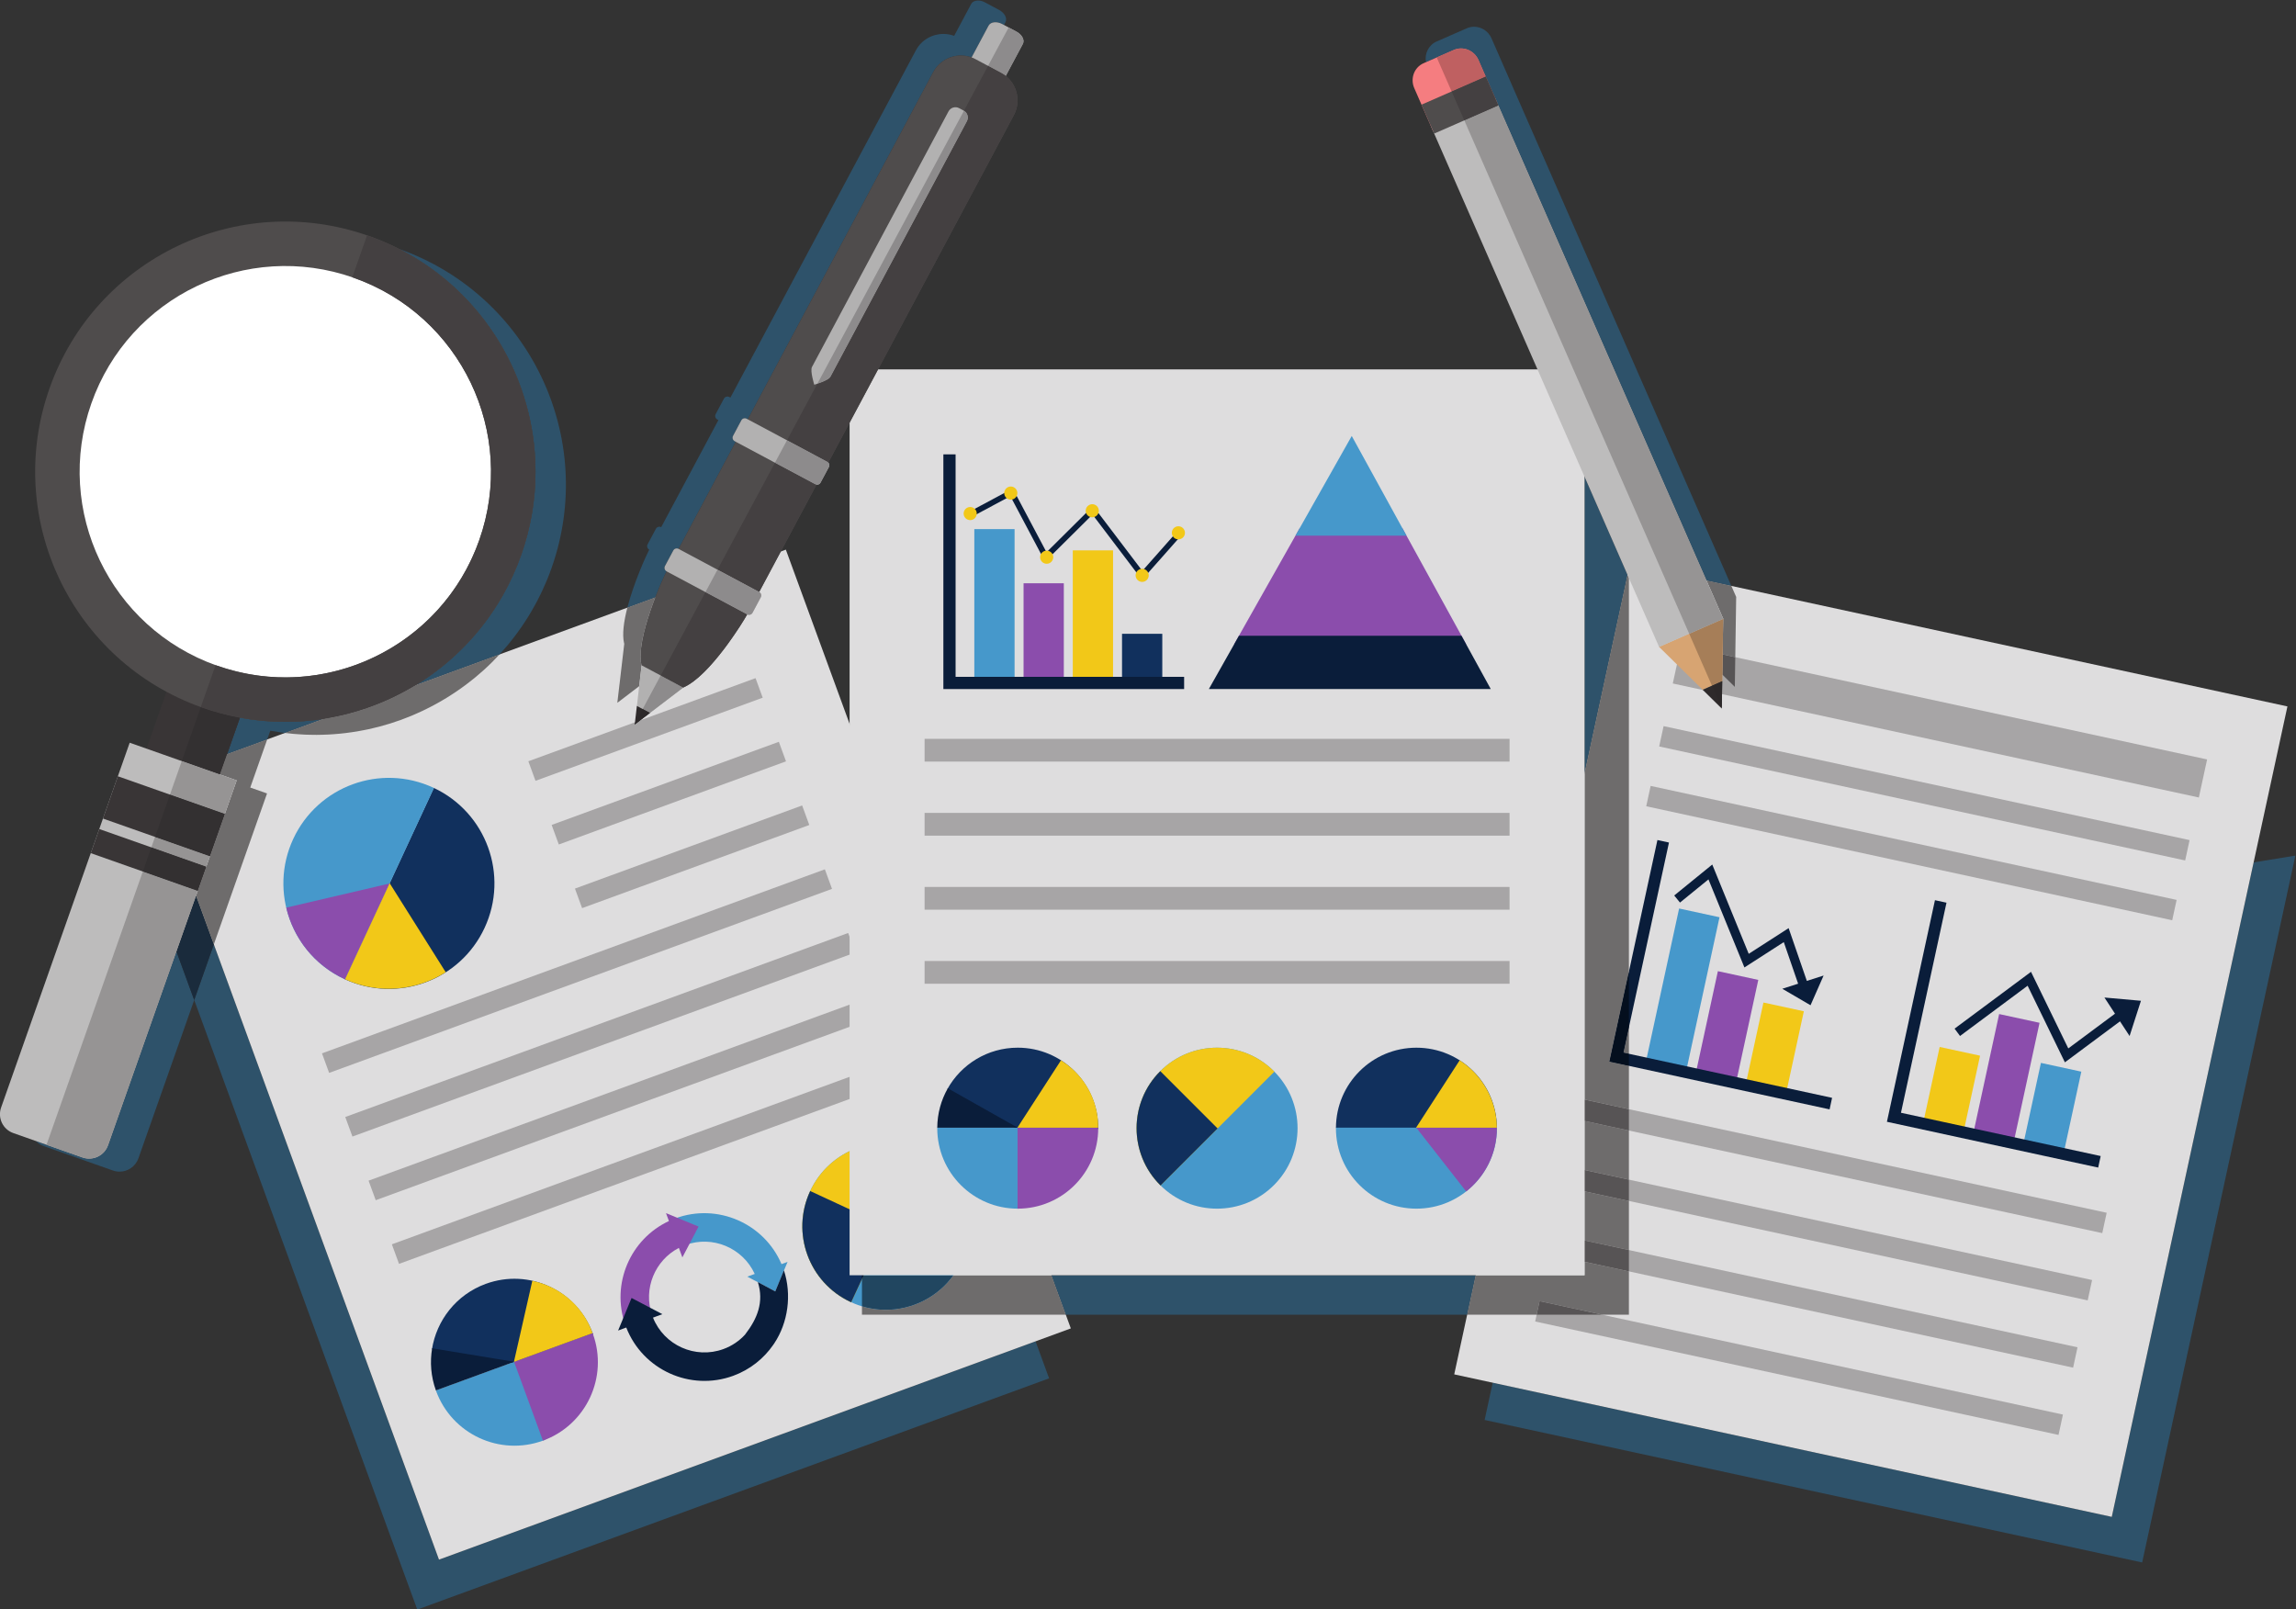 <?xml version="1.0" encoding="UTF-8" standalone="no"?>
<!-- Created with Inkscape (http://www.inkscape.org/) -->

<svg
   xmlns:dc="http://purl.org/dc/elements/1.1/"
   xmlns:cc="http://creativecommons.org/ns#"
   xmlns:rdf="http://www.w3.org/1999/02/22-rdf-syntax-ns#"
   xmlns:svg="http://www.w3.org/2000/svg"
   xmlns="http://www.w3.org/2000/svg"
   xmlns:sodipodi="http://sodipodi.sourceforge.net/DTD/sodipodi-0.dtd"
   xmlns:inkscape="http://www.inkscape.org/namespaces/inkscape"
   version="1.1"
   id="svg2"
   xml:space="preserve"
   width="469.848"
   height="329.36"
   viewBox="0 0 469.848 329.36"
   sodipodi:docname="seo-research.svg"
   inkscape:version="0.92.3 (2405546, 2018-03-11)"><rect x="0" y="0" width="469.848" height="329.36" fill="#333333" stroke="none"/><defs
     id="defs6"><clipPath
       clipPathUnits="userSpaceOnUse"
       id="clipPath136"><path
         d="m 2577.57,1203.05 h -616.15 l -22.15,60.55 h 651.42 l -13.12,-60.55"
         id="path134"
         inkscape:connector-curvature="0" /></clipPath></defs><sodipodi:namedview
     pagecolor="#ffffff"
     bordercolor="#666666"
     borderopacity="1"
     objecttolerance="10"
     gridtolerance="10"
     guidetolerance="10"
     inkscape:pageopacity="0"
     inkscape:pageshadow="2"
     inkscape:window-width="2560"
     inkscape:window-height="1340"
     id="namedview4"
     showgrid="false"
     inkscape:zoom="1.3064499"
     inkscape:cx="135.22348"
     inkscape:cy="130.06382"
     inkscape:window-x="1920"
     inkscape:window-y="27"
     inkscape:window-maximized="1"
     inkscape:current-layer="g12" /><g
     id="g10"
     inkscape:groupmode="layer"
     inkscape:label="ink_ext_XXXXXX"
     transform="matrix(1.333,0,0,-1.333,-43.354,429.409)"><g
       id="g12"
       transform="scale(0.1)"><path
         d="m 965.82,750.371 -342.429,935.759 30.117,85.44 345.644,-944.531 915.838,335.151 20.81,-56.86 -969.98,-354.959"
         style="fill:#2e526a;fill-opacity:1;fill-rule:nonzero;stroke:none"
         id="path44"
         inkscape:connector-curvature="0" /><path
         d="m 3613.82,822.672 -1009.44,218.768 12.4,57.2 950.38,-205.968 217.77,1004.768 64.09,10.4 -235.2,-1085.168"
         style="fill:#2e526a;fill-opacity:1;fill-rule:nonzero;stroke:none"
         id="path46"
         inkscape:connector-curvature="0" /><path
         d="M 1969.13,1182 999.152,827.039 561.645,2022.61 1531.63,2377.57 1969.13,1182"
         style="fill:#deddde;fill-opacity:1;fill-rule:nonzero;stroke:none"
         id="path48"
         inkscape:connector-curvature="0" /><path
         d="m 1602.53,1856.77 -772.01,-282.5 -10.989,30 772.019,282.52 10.98,-30.02"
         style="fill:#a7a5a6;fill-opacity:1;fill-rule:nonzero;stroke:none"
         id="path50"
         inkscape:connector-curvature="0" /><path
         d="m 1567.63,1954.83 -348.77,-127.64 -10.99,30.02 348.78,127.63 10.98,-30.01"
         style="fill:#a7a5a6;fill-opacity:1;fill-rule:nonzero;stroke:none"
         id="path52"
         inkscape:connector-curvature="0" /><path
         d="m 1531.88,2052.56 -348.79,-127.64 -10.99,30.01 348.79,127.63 10.99,-30"
         style="fill:#a7a5a6;fill-opacity:1;fill-rule:nonzero;stroke:none"
         id="path54"
         inkscape:connector-curvature="0" /><path
         d="m 1496.11,2150.28 -348.79,-127.63 -10.97,30.01 348.78,127.63 10.98,-30.01"
         style="fill:#a7a5a6;fill-opacity:1;fill-rule:nonzero;stroke:none"
         id="path56"
         inkscape:connector-curvature="0" /><path
         d="m 1638.29,1759.05 -772.02,-282.51 -10.989,30.01 772.029,282.51 10.98,-30.01"
         style="fill:#a7a5a6;fill-opacity:1;fill-rule:nonzero;stroke:none"
         id="path58"
         inkscape:connector-curvature="0" /><path
         d="m 1674.05,1661.32 -772.015,-282.5 -10.98,30 772.015,282.52 10.98,-30.02"
         style="fill:#a7a5a6;fill-opacity:1;fill-rule:nonzero;stroke:none"
         id="path60"
         inkscape:connector-curvature="0" /><path
         d="m 1709.82,1563.59 -772.015,-282.51 -10.985,30.01 772.02,282.51 10.98,-30.01"
         style="fill:#a7a5a6;fill-opacity:1;fill-rule:nonzero;stroke:none"
         id="path62"
         inkscape:connector-curvature="0" /><path
         d="m 854.844,1717.95 c 80.984,-37.1 176.826,-1.84 214.356,79.04 37.56,80.89 2.64,176.84 -77.966,214.76 l -136.39,-293.8"
         style="fill:#11305d;fill-opacity:1;fill-rule:nonzero;stroke:none"
         id="path64"
         inkscape:connector-curvature="0" /><path
         d="m 991.48,2011.62 -1,0.49 c -81.14,37.68 -177.437,2.42 -215.113,-78.72 -37.664,-81.13 -2.429,-177.45 78.719,-215.12 l 1.019,-0.44 136.375,293.79"
         style="fill:#4698cb;fill-opacity:1;fill-rule:nonzero;stroke:none"
         id="path66"
         inkscape:connector-curvature="0" /><path
         d="m 855.105,1717.83 68.348,147.23 -158.812,-37.1 c 11.047,-46.63 42.601,-87.94 89.445,-109.69 l 1.019,-0.44"
         style="fill:#8b4dac;fill-opacity:1;fill-rule:nonzero;stroke:none"
         id="path68"
         inkscape:connector-curvature="0" /><path
         d="m 923.438,1865.47 -68.497,-147.55 c 51.961,-23.49 109.817,-17.55 154.559,10.88 l -86.062,136.67"
         style="fill:#f2c818;fill-opacity:1;fill-rule:nonzero;stroke:none"
         id="path70"
         inkscape:connector-curvature="0" /><path
         d="m 1524.99,1280.7 c -26.63,62.5 -98.11,93.98 -162.64,70.36 -1.38,-0.51 -2.75,-1.03 -4.1,-1.58 l 15.03,-41.09 c 1.34,0.57 2.71,1.11 4.09,1.61 41.89,15.33 88.19,-4.48 106.48,-44.36 l -11.33,-4.14 42.83,-22.73 18.91,45.32 -9.27,-3.39"
         style="fill:#4698cb;fill-opacity:1;fill-rule:nonzero;stroke:none"
         id="path72"
         inkscape:connector-curvature="0" /><path
         d="m 1397.64,1338.34 -50.01,20.64 4.51,-12.16 c -59.32,-27.64 -89,-96.41 -67.1,-159.11 l 41.06,15.03 c -13.65,40.08 4.48,83.76 41.31,102.85 l 5.38,-14.56 24.85,47.31"
         style="fill:#8b4dac;fill-opacity:1;fill-rule:nonzero;stroke:none"
         id="path74"
         inkscape:connector-curvature="0" /><path
         d="m 1528.68,1271.12 -13.33,-32.35 -26.69,14.33 c 9.62,-30.56 -0.69,-56.13 -19.7,-80.64 l 0.02,-0.02 c -8.85,-9.63 -20.05,-17.35 -33.16,-22.14 -43.23,-15.83 -91.16,5.8 -108.14,48.25 l 14.39,5.33 -47.29,24.86 -20.65,-50.02 12.51,4.64 c 25.34,-65 98.38,-98.21 164.2,-74.12 25.9,9.48 46.92,26.49 61.53,47.63 l 0.75,1.12 0.85,1.21 -0.01,0.01 c 20.97,31.62 27.07,74.28 14.72,111.91"
         style="fill:#0a1d3a;fill-opacity:1;fill-rule:nonzero;stroke:none"
         id="path76"
         inkscape:connector-curvature="0" /><path
         d="m 1235.67,1172.86 -0.42,1.24 c -24.32,66.43 -97.88,100.6 -164.32,76.29 -45.32,-16.59 -75.617,-56.1 -82.578,-100.63 l 126.408,-21.14 120.91,44.24"
         style="fill:#11305d;fill-opacity:1;fill-rule:nonzero;stroke:none"
         id="path78"
         inkscape:connector-curvature="0" /><path
         d="m 1118.08,1132.16 -123.705,-45.27 0.273,-0.83 c 24.322,-66.45 97.882,-100.599 164.322,-76.29 1.16,0.42 2.28,0.9 3.39,1.35 l -44.28,121.04"
         style="fill:#4698cb;fill-opacity:1;fill-rule:nonzero;stroke:none"
         id="path80"
         inkscape:connector-curvature="0" /><path
         d="m 1234.93,1174.92 -120.55,-44.12 44.33,-121.11 0.26,0.08 c 66.45,24.31 100.58,97.88 76.28,164.33 l -0.32,0.82"
         style="fill:#8b4dac;fill-opacity:1;fill-rule:nonzero;stroke:none"
         id="path82"
         inkscape:connector-curvature="0" /><path
         d="m 1114.17,1130.57 120.8,44.21 c -15.15,42.62 -51.19,71.61 -92.52,80.35 l -28.28,-124.56"
         style="fill:#f2c818;fill-opacity:1;fill-rule:nonzero;stroke:none"
         id="path84"
         inkscape:connector-curvature="0" /><path
         d="m 988.645,1151.48 c -3.59,-21.04 -1.95,-43.24 5.773,-64.72 l 120.272,44.01 -126.045,20.71"
         style="fill:#0a1d3a;fill-opacity:1;fill-rule:nonzero;stroke:none"
         id="path86"
         inkscape:connector-curvature="0" /><path
         d="m 1631.16,1222.52 c -64.18,29.78 -92.05,105.95 -62.27,170.13 29.78,64.18 105.96,92.05 170.13,62.26 64.17,-29.79 92.05,-105.97 62.26,-170.14 -29.79,-64.18 -105.96,-92.05 -170.12,-62.25"
         style="fill:#4698cb;fill-opacity:1;fill-rule:nonzero;stroke:none"
         id="path88"
         inkscape:connector-curvature="0" /><path
         d="m 1739.82,1454.51 -0.8,0.4 c -64.17,29.79 -140.35,1.92 -170.13,-62.26 -29.78,-64.18 -1.91,-140.35 62.27,-170.13 l 0.8,-0.34 107.86,232.33"
         style="fill:#f2c818;fill-opacity:1;fill-rule:nonzero;stroke:none"
         id="path90"
         inkscape:connector-curvature="0" /><path
         d="m 1631.96,1222.18 54.05,116.42 -116.98,54.31 -0.14,-0.26 c -29.78,-64.18 -1.91,-140.35 62.27,-170.13 l 0.8,-0.34"
         style="fill:#11305d;fill-opacity:1;fill-rule:nonzero;stroke:none"
         id="path92"
         inkscape:connector-curvature="0" /><path
         d="M 3567.16,892.672 2557.72,1111.44 2827.36,2355.66 3836.82,2136.88 3567.16,892.672"
         style="fill:#deddde;fill-opacity:1;fill-rule:nonzero;stroke:none"
         id="path94"
         inkscape:connector-curvature="0" /><path
         d="m 3552.56,1328.3 -803.43,174.11 6.77,31.26 803.44,-174.13 -6.78,-31.24"
         style="fill:#a7a5a6;fill-opacity:1;fill-rule:nonzero;stroke:none"
         id="path96"
         inkscape:connector-curvature="0" /><path
         d="m 3659.94,1808.61 -807.47,175 6.77,31.23 807.46,-175 -6.76,-31.23"
         style="fill:#a7a5a6;fill-opacity:1;fill-rule:nonzero;stroke:none"
         id="path98"
         inkscape:connector-curvature="0" /><path
         d="m 3679.83,1900.4 -807.47,175 6.77,31.24 807.48,-175 -6.78,-31.24"
         style="fill:#a7a5a6;fill-opacity:1;fill-rule:nonzero;stroke:none"
         id="path100"
         inkscape:connector-curvature="0" /><path
         d="m 3530.19,1225.03 -803.44,174.13 6.78,31.23 803.42,-174.12 -6.76,-31.24"
         style="fill:#a7a5a6;fill-opacity:1;fill-rule:nonzero;stroke:none"
         id="path102"
         inkscape:connector-curvature="0" /><path
         d="m 3507.8,1121.76 -803.43,174.12 6.78,31.25 803.42,-174.13 -6.77,-31.24"
         style="fill:#a7a5a6;fill-opacity:1;fill-rule:nonzero;stroke:none"
         id="path104"
         inkscape:connector-curvature="0" /><path
         d="m 3485.42,1018.49 -803.44,174.12 6.78,31.24 803.43,-174.12 -6.77,-31.24"
         style="fill:#a7a5a6;fill-opacity:1;fill-rule:nonzero;stroke:none"
         id="path106"
         inkscape:connector-curvature="0" /><path
         d="m 3700.84,1997.06 -807.6,175.03 12.68,58.43 807.59,-175.03 -12.67,-58.43"
         style="fill:#a7a5a6;fill-opacity:1;fill-rule:nonzero;stroke:none"
         id="path108"
         inkscape:connector-curvature="0" /><path
         d="m 2913.96,1577.88 -62.02,13.44 51,235.32 62.03,-13.43 -51.01,-235.33"
         style="fill:#4698cb;fill-opacity:1;fill-rule:nonzero;stroke:none"
         id="path110"
         inkscape:connector-curvature="0" /><path
         d="m 2990.75,1561.24 -62.03,13.44 33.75,155.76 62.03,-13.44 -33.75,-155.76"
         style="fill:#8b4dac;fill-opacity:1;fill-rule:nonzero;stroke:none"
         id="path112"
         inkscape:connector-curvature="0" /><path
         d="m 3067.51,1544.6 -62.02,13.45 26.92,124.24 62.03,-13.44 -26.93,-124.25"
         style="fill:#f2c818;fill-opacity:1;fill-rule:nonzero;stroke:none"
         id="path114"
         inkscape:connector-curvature="0" /><path
         d="m 2817.48,1605.4 69.9,322.51 -17.72,3.84 -73.73,-340.21 338.03,-73.27 3.83,17.71 -320.31,69.42"
         style="fill:#0a1d3a;fill-opacity:1;fill-rule:nonzero;stroke:none"
         id="path116"
         inkscape:connector-curvature="0" /><path
         d="m 3099.03,1715.49 -27.95,81.02 -61.26,-39.45 -55.98,137.07 -58.41,-47.5 8.84,-10.88 43.74,35.58 55.2,-135.19 60.44,38.91 22.02,-63.84 -24.32,-7.79 43.35,-25.29 20.09,45.6 -25.76,-8.24"
         style="fill:#0a1d3a;fill-opacity:1;fill-rule:nonzero;stroke:none"
         id="path118"
         inkscape:connector-curvature="0" /><path
         d="m 3431.53,1465.72 62.02,-13.45 26.86,123.89 -62.02,13.45 -26.86,-123.89"
         style="fill:#4698cb;fill-opacity:1;fill-rule:nonzero;stroke:none"
         id="path120"
         inkscape:connector-curvature="0" /><path
         d="m 3354.76,1482.35 62.03,-13.44 39.49,182.25 -62.02,13.43 -39.5,-182.24"
         style="fill:#8b4dac;fill-opacity:1;fill-rule:nonzero;stroke:none"
         id="path122"
         inkscape:connector-curvature="0" /><path
         d="m 3277.99,1498.99 62.03,-13.45 24.95,115.13 -62.03,13.44 -24.95,-115.12"
         style="fill:#f2c818;fill-opacity:1;fill-rule:nonzero;stroke:none"
         id="path124"
         inkscape:connector-curvature="0" /><path
         d="m 3243.54,1513.06 69.89,322.51 -17.71,3.83 -73.74,-340.2 324.32,-70.29 3.84,17.7 -306.6,66.45"
         style="fill:#0a1d3a;fill-opacity:1;fill-rule:nonzero;stroke:none"
         id="path126"
         inkscape:connector-curvature="0" /><path
         d="m 3611.94,1684.97 -56.05,5 16.22,-24.81 -71.7,-53.31 -57.24,117.58 -117.34,-87.22 8.37,-11.26 103.77,77.15 57.23,-117.6 84.59,62.91 14.72,-22.51 17.43,54.07"
         style="fill:#0a1d3a;fill-opacity:1;fill-rule:nonzero;stroke:none"
         id="path128"
         inkscape:connector-curvature="0" /><g
         id="g130"><g
           id="g132"
           clip-path="url(#clipPath136)"><path
             d="m 1939.27,1203.05 h 651.422 v 60.551 H 1939.27 Z"
             style="fill:#2e526a;fill-opacity:1;fill-rule:nonzero;stroke:none"
             id="path138"
             inkscape:connector-curvature="0" /></g></g><path
         d="m 1961.42,1203.05 h -312.93 v 12.88 c 12.07,-3.62 24.36,-5.36 36.53,-5.36 40.48,0 79.52,19.29 103.87,53.03 h 150.38 l 22.15,-60.55"
         style="fill:#6e6c6c;fill-opacity:1;fill-rule:nonzero;stroke:none"
         id="path140"
         inkscape:connector-curvature="0" /><path
         d="m 1685.02,1210.57 c -12.17,0 -24.46,1.74 -36.53,5.36 v 41.85 l 2.7,5.82 h 137.7 c -24.35,-33.74 -63.39,-53.03 -103.87,-53.03"
         style="fill:#214660;fill-opacity:1;fill-rule:nonzero;stroke:none"
         id="path142"
         inkscape:connector-curvature="0" /><path
         d="m 1648.49,1257.78 v 0 l 2.7,5.82 v 0 l -2.7,-5.82"
         style="fill:#725d0b;fill-opacity:1;fill-rule:nonzero;stroke:none"
         id="path144"
         inkscape:connector-curvature="0" /><path
         d="m 2757.81,2034.71 v 454.65 l 65.92,-150.47 -65.92,-304.18"
         style="fill:#2e526a;fill-opacity:1;fill-rule:nonzero;stroke:none"
         id="path146"
         inkscape:connector-curvature="0" /><path
         d="m 1648.49,1257.78 v 5.82 h 2.7 l -2.7,-5.82"
         style="fill:#07162c;fill-opacity:1;fill-rule:nonzero;stroke:none"
         id="path148"
         inkscape:connector-curvature="0" /><path
         d="m 2825.85,1203.05 h -41.14 l -95.95,20.8 -4.51,-20.8 h -106.68 l 13.12,60.55 h 167.12 v 20.69 l 68.04,-14.74 v -66.5 m 0,99.22 -68.04,14.74 v 75.42 l 68.04,-14.75 v -75.41 m 0,108.11 -68.04,14.75 v 75.4 l 68.04,-14.74 v -75.41 m 0,108.13 -68.04,14.75 v 501.45 l 65.92,304.18 2.12,-4.84 V 1729.6 l -29.92,-138.06 29.92,-6.49 v -66.54"
         style="fill:#6e6c6c;fill-opacity:1;fill-rule:nonzero;stroke:none"
         id="path150"
         inkscape:connector-curvature="0" /><path
         d="m 2825.85,1485.79 -68.04,14.74 v 32.73 l 68.04,-14.75 v -32.72"
         style="fill:#575455;fill-opacity:1;fill-rule:nonzero;stroke:none"
         id="path152"
         inkscape:connector-curvature="0" /><path
         d="m 2825.85,1377.68 -68.04,14.75 v 32.7 l 68.04,-14.75 v -32.7"
         style="fill:#575455;fill-opacity:1;fill-rule:nonzero;stroke:none"
         id="path154"
         inkscape:connector-curvature="0" /><path
         d="m 2825.85,1269.55 -68.04,14.74 v 32.72 l 68.04,-14.74 v -32.72"
         style="fill:#575455;fill-opacity:1;fill-rule:nonzero;stroke:none"
         id="path156"
         inkscape:connector-curvature="0" /><path
         d="m 2825.85,1603.58 -8.37,1.82 8.37,38.61 v -40.43"
         style="fill:#6e6c6c;fill-opacity:1;fill-rule:nonzero;stroke:none"
         id="path158"
         inkscape:connector-curvature="0" /><path
         d="m 2784.71,1203.05 h -100.46 l 4.51,20.8 95.95,-20.8"
         style="fill:#575455;fill-opacity:1;fill-rule:nonzero;stroke:none"
         id="path160"
         inkscape:connector-curvature="0" /><path
         d="m 2825.85,1585.05 -29.92,6.49 29.92,138.06 v -85.59 l -8.37,-38.61 8.37,-1.82 v -18.53"
         style="fill:#040f1e;fill-opacity:1;fill-rule:nonzero;stroke:none"
         id="path162"
         inkscape:connector-curvature="0" /><path
         d="M 1629.5,1263.6 H 2757.81 V 2654.29 H 1629.5 Z"
         style="fill:#deddde;fill-opacity:1;fill-rule:nonzero;stroke:none"
         id="path164"
         inkscape:connector-curvature="0" /><path
         d="m 2642.67,2052.17 h -898.04 v 34.92 h 898.04 v -34.92"
         style="fill:#a7a5a6;fill-opacity:1;fill-rule:nonzero;stroke:none"
         id="path166"
         inkscape:connector-curvature="0" /><path
         d="m 2642.67,1938.48 h -898.04 v 34.93 h 898.04 v -34.93"
         style="fill:#a7a5a6;fill-opacity:1;fill-rule:nonzero;stroke:none"
         id="path168"
         inkscape:connector-curvature="0" /><path
         d="m 2642.67,1824.81 h -898.04 v 34.91 h 898.04 v -34.91"
         style="fill:#a7a5a6;fill-opacity:1;fill-rule:nonzero;stroke:none"
         id="path170"
         inkscape:connector-curvature="0" /><path
         d="m 2642.67,1711.13 h -898.04 v 34.91 h 898.04 v -34.91"
         style="fill:#a7a5a6;fill-opacity:1;fill-rule:nonzero;stroke:none"
         id="path172"
         inkscape:connector-curvature="0" /><path
         d="m 1882.78,2174.67 h -61.79 v 234.42 h 61.79 v -234.42"
         style="fill:#4698cb;fill-opacity:1;fill-rule:nonzero;stroke:none"
         id="path174"
         inkscape:connector-curvature="0" /><path
         d="m 1958.36,2170.76 h -61.79 v 155.17 h 61.79 v -155.17"
         style="fill:#8b4dac;fill-opacity:1;fill-rule:nonzero;stroke:none"
         id="path176"
         inkscape:connector-curvature="0" /><path
         d="m 2033.96,2170.76 h -61.8 v 205.68 h 61.8 v -205.68"
         style="fill:#f2c818;fill-opacity:1;fill-rule:nonzero;stroke:none"
         id="path178"
         inkscape:connector-curvature="0" /><path
         d="m 2109.53,2170.76 h -61.8 v 77.6 h 61.8 v -77.6"
         style="fill:#11305d;fill-opacity:1;fill-rule:nonzero;stroke:none"
         id="path180"
         inkscape:connector-curvature="0" /><path
         d="m 1792.23,2182.29 v 341.54 h -18.76 v -360.3 h 369.59 v 18.76 h -350.83"
         style="fill:#0a1d3a;fill-opacity:1;fill-rule:nonzero;stroke:none"
         id="path182"
         inkscape:connector-curvature="0" /><path
         d="m 1818.09,2428.44 58.24,31.19 53.3,-100.5 72.78,72.26 75.98,-100.17 60.17,68 -6.52,5.77 -53.13,-60.04 -75.58,99.62 -71.51,-71 -51.9,97.86 -65.94,-35.32 4.12,-7.67"
         style="fill:#0a1d3a;fill-opacity:1;fill-rule:nonzero;stroke:none"
         id="path184"
         inkscape:connector-curvature="0" /><path
         d="m 1820.6,2424.83 c -4.49,-3.28 -10.8,-2.31 -14.08,2.16 -3.29,4.5 -2.32,10.81 2.18,14.11 4.48,3.27 10.79,2.29 14.08,-2.2 3.28,-4.47 2.31,-10.79 -2.18,-14.07"
         style="fill:#f2c818;fill-opacity:1;fill-rule:nonzero;stroke:none"
         id="path186"
         inkscape:connector-curvature="0" /><path
         d="m 2008,2429.13 c -4.49,-3.29 -10.79,-2.32 -14.08,2.17 -3.29,4.49 -2.31,10.8 2.19,14.08 4.5,3.29 10.8,2.31 14.08,-2.17 3.28,-4.5 2.3,-10.81 -2.19,-14.08"
         style="fill:#f2c818;fill-opacity:1;fill-rule:nonzero;stroke:none"
         id="path188"
         inkscape:connector-curvature="0" /><path
         d="m 1938.02,2357.81 c -4.48,-3.27 -10.78,-2.29 -14.08,2.19 -3.29,4.49 -2.3,10.8 2.18,14.08 4.5,3.28 10.8,2.31 14.09,-2.18 3.29,-4.49 2.3,-10.8 -2.19,-14.09"
         style="fill:#f2c818;fill-opacity:1;fill-rule:nonzero;stroke:none"
         id="path190"
         inkscape:connector-curvature="0" /><path
         d="m 1882.92,2456.27 c -4.49,-3.3 -10.8,-2.33 -14.08,2.16 -3.29,4.51 -2.32,10.8 2.18,14.09 4.49,3.28 10.79,2.32 14.08,-2.19 3.28,-4.49 2.31,-10.79 -2.18,-14.06"
         style="fill:#f2c818;fill-opacity:1;fill-rule:nonzero;stroke:none"
         id="path192"
         inkscape:connector-curvature="0" /><path
         d="m 2084.59,2329.97 c -4.49,-3.29 -10.8,-2.32 -14.07,2.18 -3.29,4.48 -2.32,10.78 2.17,14.09 4.5,3.26 10.81,2.29 14.09,-2.2 3.28,-4.48 2.3,-10.8 -2.19,-14.07"
         style="fill:#f2c818;fill-opacity:1;fill-rule:nonzero;stroke:none"
         id="path194"
         inkscape:connector-curvature="0" /><path
         d="m 2140.21,2395.26 c -4.5,-3.3 -10.81,-2.33 -14.09,2.16 -3.29,4.51 -2.3,10.8 2.19,14.09 4.49,3.29 10.79,2.31 14.07,-2.18 3.3,-4.48 2.31,-10.8 -2.17,-14.07"
         style="fill:#f2c818;fill-opacity:1;fill-rule:nonzero;stroke:none"
         id="path196"
         inkscape:connector-curvature="0" /><path
         d="m 2576.15,2232.12 -97.85,178.11 h -158 l -100.56,-178.11 h 356.41"
         style="fill:#8b4dac;fill-opacity:1;fill-rule:nonzero;stroke:none"
         id="path198"
         inkscape:connector-curvature="0" /><path
         d="m 2568.88,2245.35 h -341.67 l -46.19,-81.82 h 432.8 l -44.94,81.82"
         style="fill:#0a1d3a;fill-opacity:1;fill-rule:nonzero;stroke:none"
         id="path200"
         inkscape:connector-curvature="0" /><path
         d="m 2484.46,2399.03 -84.07,153.03 -86.41,-153.03 z"
         style="fill:#4698cb;fill-opacity:1;fill-rule:nonzero;stroke:none"
         id="path202"
         inkscape:connector-curvature="0" /><path
         d="m 2011.16,1488.14 0.02,1.26 c 0,68.24 -55.31,123.57 -123.55,123.57 -46.55,0 -87.1,-25.76 -108.15,-63.77 l 107.48,-61.06 h 124.2"
         style="fill:#11305d;fill-opacity:1;fill-rule:nonzero;stroke:none"
         id="path204"
         inkscape:connector-curvature="0" /><path
         d="m 1891.15,1490.26 h -127.06 l -0.02,-0.86 c 0,-68.24 55.31,-123.56 123.56,-123.56 1.18,0 2.35,0.05 3.52,0.08 v 124.34"
         style="fill:#4698cb;fill-opacity:1;fill-rule:nonzero;stroke:none"
         id="path206"
         inkscape:connector-curvature="0" /><path
         d="m 2011.17,1490.26 h -123.82 v -124.42 h 0.28 c 68.24,0 123.55,55.32 123.55,123.56 l -0.01,0.86"
         style="fill:#8b4dac;fill-opacity:1;fill-rule:nonzero;stroke:none"
         id="path208"
         inkscape:connector-curvature="0" /><path
         d="m 1887.08,1490.1 h 124.08 c 0.41,43.63 -22.63,81.85 -57.18,103.45 l -66.9,-103.45"
         style="fill:#f2c818;fill-opacity:1;fill-rule:nonzero;stroke:none"
         id="path210"
         inkscape:connector-curvature="0" /><path
         d="m 1780.31,1550.64 c -10.22,-17.86 -16.1,-38.52 -16.23,-60.54 h 123.55 l -107.32,60.54"
         style="fill:#0a1d3a;fill-opacity:1;fill-rule:nonzero;stroke:none"
         id="path212"
         inkscape:connector-curvature="0" /><path
         d="m 2623.22,1490.03 c -0.35,67.95 -55.52,122.92 -123.55,122.92 -68.03,0 -123.2,-54.97 -123.54,-122.92 h 247.09"
         style="fill:#11305d;fill-opacity:1;fill-rule:nonzero;stroke:none"
         id="path214"
         inkscape:connector-curvature="0" /><path
         d="m 2376.13,1490.24 -0.02,-0.84 c 0,-68.26 55.33,-123.56 123.56,-123.56 68.23,0 123.56,55.3 123.56,123.56 l -0.03,0.84 h -247.07"
         style="fill:#4698cb;fill-opacity:1;fill-rule:nonzero;stroke:none"
         id="path216"
         inkscape:connector-curvature="0" /><path
         d="m 2623.2,1490.24 h -123.82 l 76.68,-97.97 c 28.73,22.63 47.17,57.73 47.17,97.13 l -0.03,0.84"
         style="fill:#8b4dac;fill-opacity:1;fill-rule:nonzero;stroke:none"
         id="path218"
         inkscape:connector-curvature="0" /><path
         d="m 2499.11,1490.1 h 124.09 c -0.43,43.5 -23.14,81.63 -57.17,103.45 l -66.92,-103.45"
         style="fill:#f2c818;fill-opacity:1;fill-rule:nonzero;stroke:none"
         id="path220"
         inkscape:connector-curvature="0" /><path
         d="m 2106.27,1402.03 c -48.24,48.25 -48.24,126.48 0,174.73 48.26,48.27 126.49,48.27 174.75,0 48.25,-48.25 48.25,-126.48 0,-174.73 -48.26,-48.27 -126.49,-48.27 -174.75,0"
         style="fill:#4698cb;fill-opacity:1;fill-rule:nonzero;stroke:none"
         id="path222"
         inkscape:connector-curvature="0" /><path
         d="m 2281.61,1576.15 -0.59,0.61 c -48.26,48.27 -126.49,48.27 -174.75,0 -48.24,-48.25 -48.24,-126.48 0,-174.73 l 0.62,-0.59 174.72,174.71"
         style="fill:#f2c818;fill-opacity:1;fill-rule:nonzero;stroke:none"
         id="path224"
         inkscape:connector-curvature="0" /><path
         d="m 2106.89,1401.44 87.55,87.55 -87.96,87.96 -0.21,-0.19 c -48.24,-48.25 -48.24,-126.48 0,-174.73 l 0.62,-0.59"
         style="fill:#11305d;fill-opacity:1;fill-rule:nonzero;stroke:none"
         id="path226"
         inkscape:connector-curvature="0" /><path
         d="m 1288.33,2288.53 c 9.94,38.4 28.53,79.3 33.57,89.05 l -0.01,0.01 c -2.94,1.56 -4.04,5.21 -2.48,8.13 l 12.75,23.87 c 1.08,2.03 3.16,3.18 5.32,3.18 0.95,0 1.91,-0.22 2.81,-0.7 l 87.82,164.4 -1.78,0.95 c -2.9,1.57 -4,5.21 -2.45,8.14 l 12.75,23.87 c 1.07,2.03 3.15,3.18 5.3,3.18 0.96,0 1.93,-0.23 2.83,-0.71 l 1.76,-0.94 284.71,533.04 c 8.63,16.18 25.15,25.28 42.27,25.28 5.53,0 11.12,-0.95 16.53,-2.92 l 26.17,49 c 1.82,3.42 5.79,5.21 10.46,5.21 3.35,0 7.06,-0.92 10.61,-2.81 l 21.8,-11.66 c 8.5,-4.54 12.87,-12.97 9.73,-18.83 l -2.26,-4.24 -2.6,1.39 c -3.55,1.9 -7.26,2.81 -10.61,2.81 -4.68,0 -8.65,-1.78 -10.47,-5.2 l -26.07,-48.81 c -5.37,1.96 -10.92,2.91 -16.42,2.91 -17.19,0 -33.82,-9.24 -42.47,-25.46 l -284.71,-533.05 -1.76,0.95 c -0.91,0.48 -1.88,0.71 -2.83,0.71 -2.15,0 -4.23,-1.16 -5.31,-3.18 l -12.74,-23.88 c -1.56,-2.92 -0.46,-6.56 2.44,-8.13 l 1.78,-0.95 -87.81,-164.41 c -0.9,0.48 -1.87,0.71 -2.82,0.71 -2.15,0 -4.23,-1.16 -5.31,-3.18 l -12.76,-23.87 c -1.55,-2.93 -0.45,-6.57 2.48,-8.13 v 0 c -2.89,-5.65 -9.99,-20.96 -17.4,-40.06 l -42.82,-15.67"
         style="fill:#2e526a;fill-opacity:1;fill-rule:nonzero;stroke:none"
         id="path228"
         inkscape:connector-curvature="0" /><path
         d="m 1272.94,2142.4 3.35,28.61 0.03,-0.01 7.27,62.3 -0.19,0.11 c -3.33,13.99 -0.48,34.18 4.93,55.12 l 42.82,15.67 c -13.04,-33.6 -27.08,-78.94 -21.09,-104.13 l 0.19,-0.1 -3.73,-31.99 -10.14,-7.74 -0.01,0.01 -23.43,-17.85"
         style="fill:#6e6c6c;fill-opacity:1;fill-rule:nonzero;stroke:none"
         id="path230"
         inkscape:connector-curvature="0" /><path
         d="m 508.777,1422.66 c -3.386,0 -6.836,0.57 -10.214,1.76 l -55.258,19.48 -50.957,17.97 c -4.743,1.67 -8.817,4.38 -12.059,7.79 l 16.348,-5.76 v 0 l 55.258,-19.48 c 3.378,-1.19 6.828,-1.76 10.214,-1.76 12.672,0 24.528,7.9 28.977,20.52 l 104.941,297.72 27.364,-74.77 -85.637,-242.95 c -4.445,-12.62 -16.305,-20.52 -28.977,-20.52 m 165.004,640.99 19.293,54.74 0.426,1.21 c 23.305,-4.34 46.652,-6.44 69.785,-6.44 19.481,0 38.828,1.49 57.852,4.41 l -58.446,-21.39 c -0.214,0.03 -0.425,0.05 -0.64,0.08 -1.504,0.19 -3.008,0.32 -4.512,0.53 -5.793,0.8 -11.582,1.74 -17.367,2.81 l -3.063,-8.68 -1.66,-4.71 -61.668,-22.56 m 290.039,106.13 c 54.25,33.18 100.55,79.92 133.23,137.53 11.09,19.54 20.61,40.33 28.34,62.26 v 0 c 14.87,42.19 21.93,85.23 21.94,127.55 0.03,141.99 -79.3,275.87 -209.502,342.11 199.832,-70.59 304.692,-289.76 234.232,-489.66 -2.1,-5.96 -4.36,-11.83 -6.72,-17.62 -0.79,-1.96 -1.67,-3.86 -2.5,-5.79 -1.62,-3.8 -3.25,-7.6 -4.99,-11.33 -1.04,-2.24 -2.15,-4.44 -3.23,-6.65 -1.64,-3.34 -3.28,-6.68 -5.01,-9.96 -1.2,-2.3 -2.46,-4.57 -3.71,-6.83 -1.72,-3.1 -3.44,-6.19 -5.24,-9.23 -1.34,-2.28 -2.72,-4.55 -4.11,-6.8 -1.81,-2.95 -3.66,-5.86 -5.55,-8.75 -1.45,-2.21 -2.91,-4.41 -4.41,-6.58 -1.95,-2.85 -3.94,-5.65 -5.96,-8.43 -1.53,-2.12 -3.06,-4.23 -4.63,-6.3 -2.11,-2.79 -4.27,-5.51 -6.45,-8.22 -1.58,-1.97 -3.13,-3.95 -4.75,-5.89 -2.33,-2.79 -4.74,-5.51 -7.14,-8.23 -1.55,-1.75 -3.07,-3.54 -4.64,-5.26 -0.3,-0.32 -0.6,-0.65 -0.9,-0.97 l -128.3,-46.95"
         style="fill:#2e526a;fill-opacity:1;fill-rule:nonzero;stroke:none"
         id="path232"
         inkscape:connector-curvature="0" /><path
         d="m 623.391,1686.13 -27.364,74.77 30.121,85.45 27.36,-74.78 -30.117,-85.44"
         style="fill:#1a2b3c;fill-opacity:1;fill-rule:nonzero;stroke:none"
         id="path234"
         inkscape:connector-curvature="0" /><path
         d="m 653.508,1771.57 -27.36,74.78 38.563,109.4 5.656,16.04 18.149,51.49 -25.758,9.08 11.023,31.29 61.668,22.56 -26.019,-73.85 25.758,-9.08 -18.157,-51.49 h 0.004 l -6.867,-19.48 -56.66,-160.74 m 157.176,321.65 c -3.09,0 -6.18,0.06 -9.266,0.13 -2.594,0.06 -5.176,0.09 -7.777,0.2 -3.625,0.16 -7.262,0.42 -10.899,0.68 -2.383,0.17 -4.765,0.29 -7.152,0.51 -4.293,0.38 -8.598,0.9 -12.899,1.44 l 58.446,21.39 c 40.019,6.13 78.66,18.54 114.535,36.57 9.594,4.82 18.98,10.03 28.148,15.64 l 128.3,46.95 c -2.59,-2.78 -5.23,-5.49 -7.88,-8.19 -1.19,-1.22 -2.35,-2.49 -3.56,-3.69 -4.16,-4.13 -8.41,-8.16 -12.75,-12.08 -1.4,-1.27 -2.84,-2.46 -4.26,-3.7 -3.02,-2.66 -6.04,-5.31 -9.14,-7.87 -1.85,-1.52 -3.75,-2.97 -5.63,-4.46 -2.74,-2.18 -5.48,-4.36 -8.27,-6.45 -2.06,-1.54 -4.15,-3.03 -6.24,-4.53 -2.68,-1.93 -5.38,-3.85 -8.11,-5.71 -2.19,-1.49 -4.4,-2.94 -6.63,-4.38 -2.71,-1.77 -5.44,-3.51 -8.19,-5.21 -2.27,-1.4 -4.57,-2.77 -6.86,-4.12 -2.78,-1.64 -5.588,-3.23 -8.405,-4.79 -2.328,-1.29 -4.656,-2.57 -7.015,-3.82 -2.871,-1.51 -5.774,-2.97 -8.684,-4.41 -2.351,-1.17 -4.703,-2.35 -7.082,-3.46 -3.016,-1.42 -6.07,-2.77 -9.121,-4.11 -2.316,-1.02 -4.613,-2.07 -6.953,-3.04 -3.336,-1.38 -6.715,-2.67 -10.094,-3.97 -2.098,-0.8 -4.18,-1.66 -6.301,-2.43 -5.293,-1.93 -10.625,-3.74 -16,-5.43 -1.41,-0.45 -2.847,-0.83 -4.269,-1.26 -4.328,-1.31 -8.668,-2.59 -13.047,-3.74 -2.277,-0.6 -4.57,-1.11 -6.859,-1.67 -3.434,-0.84 -6.864,-1.68 -10.321,-2.43 -2.515,-0.54 -5.043,-1.01 -7.57,-1.49 -3.27,-0.64 -6.539,-1.27 -9.832,-1.83 -2.617,-0.43 -5.242,-0.81 -7.867,-1.19 -3.242,-0.48 -6.481,-0.93 -9.742,-1.32 -2.676,-0.32 -5.348,-0.6 -8.036,-0.87 -3.242,-0.32 -6.488,-0.6 -9.746,-0.83 -2.695,-0.2 -5.39,-0.38 -8.101,-0.52 -3.289,-0.16 -6.586,-0.28 -9.891,-0.36 -2.672,-0.07 -5.348,-0.14 -8.023,-0.15 -0.321,0 -0.637,0 -0.957,0"
         style="fill:#6e6c6c;fill-opacity:1;fill-rule:nonzero;stroke:none"
         id="path236"
         inkscape:connector-curvature="0" /><path
         d="m 2983.15,2321.89 -38.23,8.29 -319.49,729.27 0.05,0.03 -1.46,3.34 v 0 l -7.81,17.82 -10.17,23.23 -11.11,25.36 c -4.86,11.1 -15.59,17.77 -26.72,17.77 -3.74,0 -7.52,-0.76 -11.13,-2.34 v 0 l -26.23,-11.49 -16.51,-7.24 c -2.45,13.02 4.03,26.33 16.34,31.73 l 20.17,8.84 26.22,11.48 c 3.62,1.59 7.4,2.34 11.14,2.34 11.12,0 21.85,-6.66 26.71,-17.76 l 11.12,-25.36 10.08,-23.03 7.89,-18.02 1.47,-3.35 -0.06,-0.02 337.73,-770.89"
         style="fill:#2e526a;fill-opacity:1;fill-rule:nonzero;stroke:none"
         id="path248"
         inkscape:connector-curvature="0" /><path
         d="m 2989.18,2212.47 -19.44,4.21 0.81,54.54 0.17,0.08 -0.16,0.36 v 0.23 l -0.09,-0.04 -6.48,14.79 -19.07,43.54 38.23,-8.29 7.32,-16.71 0.09,0.04 v -0.23 l 0.15,-0.36 -0.16,-0.08 -1.37,-92.08"
         style="fill:#6e6c6c;fill-opacity:1;fill-rule:nonzero;stroke:none"
         id="path250"
         inkscape:connector-curvature="0" /><path
         d="m 2988.47,2166.87 -19.19,18.89 0.46,30.92 19.44,-4.21 -0.05,-3.47 -0.01,-0.01 -0.37,-23.84 -0.28,-18.28"
         style="fill:#575455;fill-opacity:1;fill-rule:nonzero;stroke:none"
         id="path252"
         inkscape:connector-curvature="0" /><path
         d="m 3760.25,2733.53 v 0 l 1.81,0.3 -1.81,-0.3"
         style="fill:#4a88ad;fill-opacity:1;fill-rule:nonzero;stroke:none"
         id="path282"
         inkscape:connector-curvature="0" /><path
         d="m 3423.3,2678.86 v 0 l 336.95,54.67 v 0 l -336.95,-54.67"
         style="fill:#254257;fill-opacity:1;fill-rule:nonzero;stroke:none"
         id="path284"
         inkscape:connector-curvature="0" /><path
         d="m 3805,2704.62 c -0.02,0.11 -0.04,0.23 -0.06,0.34 0.02,-0.11 0.04,-0.23 0.06,-0.34 m -0.07,0.43 c -0.02,0.09 -0.04,0.18 -0.05,0.27 0.01,-0.09 0.03,-0.18 0.05,-0.27 m -0.09,0.46 c 0,0.02 0,0.03 -0.01,0.05 0.01,-0.02 0.01,-0.03 0.01,-0.05 m -42.78,28.32 c 2.16,0.35 4.29,0.51 6.4,0.52 -2.11,-0.01 -4.24,-0.17 -6.4,-0.52 m 6.46,0.51 c -0.01,0 -0.03,0.01 -0.05,0.01 v 0 c 0.02,0 0.04,0 0.05,-0.01"
         style="fill:#4a88ad;fill-opacity:1;fill-rule:nonzero;stroke:none"
         id="path286"
         inkscape:connector-curvature="0" /><path
         d="m 2969.13,2175.67 1.43,96.22 -98.48,-43.5 67.08,-65.97 29.97,13.25"
         style="fill:#d7a472;fill-opacity:1;fill-rule:nonzero;stroke:none"
         id="path304"
         inkscape:connector-curvature="0" /><path
         d="m 2939.12,2162.44 29.36,-28.9 0.64,42.18 -30,-13.28"
         style="fill:#2e2a2b;fill-opacity:1;fill-rule:nonzero;stroke:none"
         id="path306"
         inkscape:connector-curvature="0" /><path
         d="m 2521.47,3028.8 350.77,-800.64 98.48,43.14 -350.77,800.66 -98.48,-43.16"
         style="fill:#bdbcbc;fill-opacity:1;fill-rule:nonzero;stroke:none"
         id="path308"
         inkscape:connector-curvature="0" /><path
         d="m 2624.02,3062.82 -29.09,66.41 c -6.5,14.82 -23.46,21.74 -37.85,15.43 l -46.39,-20.33 c -14.41,-6.31 -20.83,-23.45 -14.32,-38.28 l 29.08,-66.41 98.57,43.18"
         style="fill:#f57d80;fill-opacity:1;fill-rule:nonzero;stroke:none"
         id="path310"
         inkscape:connector-curvature="0" /><path
         d="m 2507.48,3060.69 19.44,-44.39 98.56,43.18 -19.44,44.39 -98.56,-43.18"
         style="fill:#4f4c4c;fill-opacity:1;fill-rule:nonzero;stroke:none"
         id="path312"
         inkscape:connector-curvature="0" /><path
         d="m 2968.82,2155.71 v 0 l 0.3,19.96 h 0.01 l 0.15,10.09 -0.15,-10.09 -0.01,-0.01 -0.3,-19.95"
         style="fill:#858283;fill-opacity:1;fill-rule:nonzero;stroke:none"
         id="path314"
         inkscape:connector-curvature="0" /><path
         d="m 2625.43,3059.45 v 0 l 0.05,0.03 -0.05,-0.03"
         style="fill:#254257;fill-opacity:1;fill-rule:nonzero;stroke:none"
         id="path316"
         inkscape:connector-curvature="0" /><path
         d="m 2969.74,2216.68 v 0 l 0.81,54.54 v 0 l -0.81,-54.54 m 0.98,54.62 -0.16,0.36 v 0.23 -0.23 l 0.16,-0.36 m -0.24,0.55 -6.49,14.79 6.48,-14.79 0.09,0.04 -0.08,-0.04"
         style="fill:#5a5758;fill-opacity:1;fill-rule:nonzero;stroke:none"
         id="path318"
         inkscape:connector-curvature="0" /><path
         d="m 2953.36,2168.74 -34.9,79.66 52.09,22.82 -0.81,-54.54 -0.46,-30.92 -0.15,-10.09 h -0.01 v 0.05 l -15.76,-6.98 m 17.2,102.92 -0.08,0.19 0.08,0.04 v -0.23"
         style="fill:#a67e58;fill-opacity:1;fill-rule:nonzero;stroke:none"
         id="path320"
         inkscape:connector-curvature="0" /><path
         d="m 2968.49,2134.22 -15.13,34.52 15.76,6.98 v -0.05 l -0.3,-19.96 -0.02,-1.08 -0.31,-20.41"
         style="fill:#2c2829;fill-opacity:1;fill-rule:nonzero;stroke:none"
         id="path322"
         inkscape:connector-curvature="0" /><path
         d="m 2918.46,2248.4 -345.29,788.16 52.26,22.89 v 0 h -0.01 l 338.57,-772.81 6.49,-14.79 0.08,-0.19 0.16,-0.36 -0.17,-0.07 v -0.01 0 l -52.09,-22.82"
         style="fill:#969494;fill-opacity:1;fill-rule:nonzero;stroke:none"
         id="path324"
         inkscape:connector-curvature="0" /><path
         d="m 2530.85,3133.17 v 0 l 26.23,11.49 -26.23,-11.49"
         style="fill:#254257;fill-opacity:1;fill-rule:nonzero;stroke:none"
         id="path326"
         inkscape:connector-curvature="0" /><path
         d="m 2553.73,3080.95 -22.88,52.22 26.23,11.49 c 3.61,1.58 7.39,2.34 11.13,2.34 11.13,0 21.86,-6.67 26.72,-17.77 l 11.11,-25.36 -52.31,-22.92"
         style="fill:#bf6061;fill-opacity:1;fill-rule:nonzero;stroke:none"
         id="path328"
         inkscape:connector-curvature="0" /><path
         d="m 2573.17,3036.56 -19.44,44.39 52.31,22.92 19.44,-44.39 -0.05,-0.03 -52.26,-22.89"
         style="fill:#444041;fill-opacity:1;fill-rule:nonzero;stroke:none"
         id="path330"
         inkscape:connector-curvature="0" /><path
         d="m 1843.05,3055.81 c -3.12,-5.85 -12.54,-6.93 -21.06,-2.38 l -21.81,11.64 c -8.48,4.55 -12.85,12.98 -9.72,18.84 l 52.4,98.12 c 3.13,5.86 12.58,6.93 21.08,2.39 l 21.79,-11.65 c 8.5,-4.54 12.87,-12.98 9.74,-18.83 l -52.42,-98.13"
         style="fill:#b2b1b1;fill-opacity:1;fill-rule:nonzero;stroke:none"
         id="path332"
         inkscape:connector-curvature="0" /><path
         d="m 1323.04,2126.91 53.49,40.78 -65.92,35.28 -7.63,-65.33 20.06,-10.73"
         style="fill:#b2b1b1;fill-opacity:1;fill-rule:nonzero;stroke:none"
         id="path334"
         inkscape:connector-curvature="0" /><path
         d="m 1302.96,2137.68 -3.35,-28.62 23.45,17.87 -20.1,10.75"
         style="fill:#2e2a2b;fill-opacity:1;fill-rule:nonzero;stroke:none"
         id="path336"
         inkscape:connector-curvature="0" /><path
         d="m 1374.09,2165.88 c 40.74,17.42 92.13,100.83 98.71,113.16 l 408.86,765.53 c 12.52,23.42 3.66,52.59 -19.78,65.09 l -38.89,20.79 c -23.44,12.5 -52.59,3.66 -65.09,-19.78 l -408.88,-765.53 c -6.76,-12.68 -48.56,-104.73 -38.96,-145.07 l 64.03,-34.19"
         style="fill:#4f4c4c;fill-opacity:1;fill-rule:nonzero;stroke:none"
         id="path338"
         inkscape:connector-curvature="0" /><path
         d="m 1480.46,2280.62 c -1.6,-2.93 -5.24,-4.05 -8.16,-2.47 l -123.75,66.11 c -2.93,1.56 -4.03,5.2 -2.48,8.13 l 12.76,23.87 c 1.56,2.92 5.21,4.04 8.14,2.47 l 123.76,-66.11 c 2.92,-1.55 4.03,-5.21 2.46,-8.13 l -12.73,-23.87"
         style="fill:#b2b1b1;fill-opacity:1;fill-rule:nonzero;stroke:none"
         id="path340"
         inkscape:connector-curvature="0" /><path
         d="m 1584.89,2480.46 c -1.56,-2.92 -5.17,-4.03 -8.12,-2.47 l -123.78,66.1 c -2.9,1.57 -4,5.21 -2.44,8.13 l 12.74,23.88 c 1.55,2.92 5.21,4.03 8.14,2.47 l 123.77,-66.11 c 2.91,-1.56 4.03,-5.21 2.45,-8.14 l -12.76,-23.86"
         style="fill:#b2b1b1;fill-opacity:1;fill-rule:nonzero;stroke:none"
         id="path342"
         inkscape:connector-curvature="0" /><path
         d="m 1600.03,2642.81 c -3.13,-5.85 -24.77,-12.06 -24.77,-12.06 0,0 -6.64,21.32 -3.54,27.17 l 209.67,392.5 c 3.12,5.84 10.39,8.05 16.27,4.92 l 7.06,-3.77 c 5.87,-3.14 8.06,-10.41 4.94,-16.27 l -209.63,-392.49"
         style="fill:#b2b1b1;fill-opacity:1;fill-rule:nonzero;stroke:none"
         id="path344"
         inkscape:connector-curvature="0" /><path
         d="m 1308.04,2115.49 14.99,11.42 v 0 l -14.99,-11.42 v 0"
         style="fill:#aeacad;fill-opacity:1;fill-rule:nonzero;stroke:none"
         id="path346"
         inkscape:connector-curvature="0" /><path
         d="m 1299.61,2109.06 v 0 l 8.43,6.43 v 0 l -8.43,-6.43"
         style="fill:#858283;fill-opacity:1;fill-rule:nonzero;stroke:none"
         id="path348"
         inkscape:connector-curvature="0" /><path
         d="m 1417.22,2201.21 c 0.01,0.01 0.01,0.02 0.02,0.02 -0.01,0 -0.01,-0.01 -0.02,-0.02 m 0.05,0.06 c 17.85,19.97 34.18,43.49 44.59,59.7 -10.4,-16.2 -26.73,-39.73 -44.59,-59.7 m 57.85,76.16 c 0,0 -0.01,0 -0.02,0 0.01,0 0.02,0 0.02,0 v 0 m 0.08,0 c 2.06,0.03 4.06,1.13 5.17,3.03 -1.11,-1.9 -3.11,-3 -5.17,-3.03 m -2.81,0.67 c 0,0 0,0 -0.01,0.01 0.01,-0.01 0.01,-0.01 0.01,-0.01 m 8.07,2.52 v 0 l 12.73,23.87 c 0.48,0.89 0.71,1.85 0.71,2.8 0,-0.95 -0.23,-1.91 -0.71,-2.8 l -12.73,-23.87 v 0"
         style="fill:#aeacad;fill-opacity:1;fill-rule:nonzero;stroke:none"
         id="path350"
         inkscape:connector-curvature="0" /><path
         d="m 1584.89,2480.46 v 0 l 12.76,23.86 c 0.26,0.49 0.45,1 0.57,1.52 -0.11,-0.52 -0.3,-1.03 -0.57,-1.52 l -12.76,-23.86 v 0 m 296.77,564.11 v 0 c 0.02,0.05 0.05,0.09 0.07,0.13 -0.02,-0.04 -0.05,-0.08 -0.07,-0.13 v 0 m 0.1,0.18 c 0.01,0.03 0.02,0.05 0.04,0.08 -0.02,-0.03 -0.03,-0.05 -0.04,-0.08 m 0.07,0.14 c 0.01,0.03 0.02,0.05 0.03,0.07 -0.01,-0.02 -0.02,-0.04 -0.03,-0.07 m 0.07,0.14 c 0.01,0.02 0.02,0.03 0.03,0.05 -0.01,-0.01 -0.02,-0.03 -0.03,-0.05 m 0.07,0.13 c 0.01,0.02 0.02,0.03 0.02,0.05 0,-0.02 -0.01,-0.03 -0.02,-0.05 m 0.07,0.13 c 0,0.01 0.01,0.03 0.02,0.04 -0.01,-0.01 -0.02,-0.03 -0.02,-0.04 m 0.07,0.14 v 0 0"
         style="fill:#4a88ad;fill-opacity:1;fill-rule:nonzero;stroke:none"
         id="path352"
         inkscape:connector-curvature="0" /><path
         d="m 1869.24,3104.84 c -2.26,1.79 -4.72,3.41 -7.36,4.82 l -19.82,10.59 31.65,58.94 12.02,-6.42 c 6.64,-3.55 10.76,-9.47 10.75,-14.69 0,-1.45 -0.33,-2.86 -1.01,-4.14 v 0 l -26.23,-49.1"
         style="fill:#8d8b8c;fill-opacity:1;fill-rule:nonzero;stroke:none"
         id="path354"
         inkscape:connector-curvature="0" /><path
         d="m 1323.04,2126.91 v 0.01 l -0.01,-0.01 v 0 l 0.03,0.02 -11.19,5.98 27.62,51.44 34.6,-18.47 c 0.03,0.01 0.06,0.03 0.1,0.04 l -51.15,-39.01"
         style="fill:#8d8b8c;fill-opacity:1;fill-rule:nonzero;stroke:none"
         id="path356"
         inkscape:connector-curvature="0" /><path
         d="m 1299.61,2109.06 0.16,1.31 12.1,22.54 11.19,-5.98 -0.03,-0.02 -14.99,-11.42 -8.43,-6.43"
         style="fill:#2c2829;fill-opacity:1;fill-rule:nonzero;stroke:none"
         id="path358"
         inkscape:connector-curvature="0" /><path
         d="m 1374.09,2165.88 -34.6,18.47 68.75,128.02 64.06,-34.22 v 0 0 c -1.74,-3.17 -5.39,-9.31 -10.44,-17.18 -10.41,-16.21 -26.74,-39.73 -44.59,-59.7 -0.01,-0.01 -0.02,-0.02 -0.03,-0.04 -0.01,0 -0.01,-0.01 -0.02,-0.02 -14.09,-15.74 -29.13,-29.27 -42.96,-35.24 l -0.07,-0.05 c -0.04,-0.01 -0.07,-0.03 -0.1,-0.04 m 116.64,146.74 v 0 l -64,34.19 88.18,164.21 61.86,-33.03 c 0.62,-0.33 1.27,-0.54 1.93,-0.64 l -87.97,-164.73 m 106.07,198.59 c -0.45,0.49 -0.99,0.92 -1.6,1.25 l -61.8,33 46.61,86.78 c 6.55,2.2 17.83,6.47 20.02,10.57 l 209.63,392.49 c 3.06,5.74 1.01,12.84 -4.59,16.07 l 36.99,68.88 19.82,-10.59 c 2.64,-1.41 5.1,-3.03 7.36,-4.82 l -0.02,-0.04 c 17.55,-13.98 23.39,-38.76 12.89,-59.37 v 0 c -0.02,-0.04 -0.04,-0.07 -0.05,-0.1 -0.01,-0.01 -0.02,-0.03 -0.02,-0.04 -0.02,-0.02 -0.03,-0.06 -0.05,-0.08 0,-0.02 -0.01,-0.03 -0.02,-0.05 -0.01,-0.02 -0.03,-0.05 -0.04,-0.08 -0.01,-0.02 -0.02,-0.03 -0.03,-0.05 -0.01,-0.03 -0.02,-0.05 -0.04,-0.07 -0.01,-0.02 -0.02,-0.04 -0.03,-0.07 -0.01,-0.01 -0.02,-0.04 -0.03,-0.06 -0.02,-0.03 -0.03,-0.05 -0.04,-0.08 -0.01,-0.01 -0.02,-0.03 -0.03,-0.05 -0.02,-0.04 -0.05,-0.08 -0.07,-0.13 v 0 L 1596.8,2511.21"
         style="fill:#444041;fill-opacity:1;fill-rule:nonzero;stroke:none"
         id="path360"
         inkscape:connector-curvature="0" /><path
         d="m 1475.12,2277.43 c 0,0 -0.01,0 -0.02,0 -0.91,0.01 -1.84,0.22 -2.71,0.67 0,0 0,0 -0.01,0.01 -0.02,0.01 -0.05,0.02 -0.08,0.04 v 0 l -64.06,34.22 18.49,34.44 64,-34.19 v 0 c 2.03,-1.09 3.18,-3.18 3.17,-5.33 0,-0.95 -0.23,-1.91 -0.71,-2.8 l -12.73,-23.87 v 0 c -0.03,-0.05 -0.06,-0.11 -0.09,-0.16 -1.11,-1.9 -3.11,-3 -5.17,-3.03 -0.03,0 -0.05,0 -0.08,0"
         style="fill:#8d8b8c;fill-opacity:1;fill-rule:nonzero;stroke:none"
         id="path362"
         inkscape:connector-curvature="0" /><path
         d="m 1579.63,2477.33 c -0.3,0 -0.6,0.03 -0.9,0.07 l -0.03,-0.05 c -0.66,0.1 -1.31,0.31 -1.93,0.64 l -61.86,33.03 18.49,34.44 61.8,-33 c 0.61,-0.33 1.15,-0.76 1.6,-1.25 l -0.03,-0.06 c 1.31,-1.44 1.87,-3.42 1.45,-5.31 -0.12,-0.52 -0.31,-1.03 -0.57,-1.52 l -12.76,-23.86 v 0 c -1.07,-2.02 -3.12,-3.13 -5.26,-3.13"
         style="fill:#8d8b8c;fill-opacity:1;fill-rule:nonzero;stroke:none"
         id="path364"
         inkscape:connector-curvature="0" /><path
         d="m 1580.01,2632.24 225.06,419.13 c 5.6,-3.23 7.65,-10.33 4.59,-16.07 l -209.63,-392.49 c -2.19,-4.1 -13.47,-8.37 -20.02,-10.57"
         style="fill:#8d8b8c;fill-opacity:1;fill-rule:nonzero;stroke:none"
         id="path366"
         inkscape:connector-curvature="0" /><path
         d="m 584.887,2170.79 -77.918,-221.04 112.66,-39.71 77.918,221.04 -112.66,39.71"
         style="fill:#393536;fill-opacity:1;fill-rule:nonzero;stroke:none"
         id="path368"
         inkscape:connector-curvature="0" /><path
         d="M 524.336,2081.16 326.91,1521.04 c -5.633,-15.99 2.758,-33.54 18.77,-39.17 l 106.215,-37.45 c 16.011,-5.64 33.554,2.76 39.191,18.76 l 197.43,560.1 -164.18,57.88"
         style="fill:#bdbcbc;fill-opacity:1;fill-rule:nonzero;stroke:none"
         id="path370"
         inkscape:connector-curvature="0" /><path
         d="m 647.477,1906.87 22.89,64.92 -164.187,57.87 -22.879,-64.93 164.176,-57.86"
         style="fill:#393536;fill-opacity:1;fill-rule:nonzero;stroke:none"
         id="path372"
         inkscape:connector-curvature="0" /><path
         d="m 477.633,1948.64 -13.059,-37.02 164.176,-57.87 13.051,37.02 -164.168,57.87"
         style="fill:#393536;fill-opacity:1;fill-rule:nonzero;stroke:none"
         id="path374"
         inkscape:connector-curvature="0" /><path
         d="M 1125.39,2369.57 C 1054.9,2169.58 835.625,2064.6 635.641,2135.1 c -200.004,70.48 -304.989,289.75 -234.485,489.75 70.485,199.98 289.754,304.97 489.742,234.47 200.002,-70.49 304.982,-289.76 234.492,-489.75"
         style="fill:#4f4c4c;fill-opacity:1;fill-rule:nonzero;stroke:none"
         id="path376"
         inkscape:connector-curvature="0" /><path
         d="m 1061.02,2392.27 c -57.97,-164.45 -238.247,-250.76 -402.7,-192.8 -164.437,57.96 -250.75,238.25 -192.8,402.69 57.968,164.44 238.261,250.75 402.691,192.79 164.449,-57.96 250.759,-238.25 192.809,-402.68"
         style="fill:#ffffff;fill-opacity:1;fill-rule:nonzero;stroke:none"
         id="path378"
         inkscape:connector-curvature="0" /><path
         d="m 462.109,1442.66 c -3.386,0 -6.836,0.57 -10.214,1.76 l -55.258,19.48 55.258,-19.48 c 3.378,-1.19 6.828,-1.76 10.214,-1.76 12.672,0 24.528,7.9 28.977,20.52 L 596.027,1760.9 491.086,1463.18 c -4.449,-12.62 -16.305,-20.52 -28.977,-20.52"
         style="fill:#254257;fill-opacity:1;fill-rule:nonzero;stroke:none"
         id="path380"
         inkscape:connector-curvature="0" /><path
         d="m 673.773,2063.64 19.301,54.75 -19.293,-54.74 -0.008,-0.01"
         style="fill:#254257;fill-opacity:1;fill-rule:nonzero;stroke:none"
         id="path382"
         inkscape:connector-curvature="0" /><path
         d="m 662.758,2032.36 -0.008,0.01 11.023,31.27 0.008,0.01 -11.023,-31.29"
         style="fill:#5a5758;fill-opacity:1;fill-rule:nonzero;stroke:none"
         id="path384"
         inkscape:connector-curvature="0" /><path
         d="m 662.75,2032.37 -58.48,20.61 29.214,82.89 c 0.715,-0.26 1.438,-0.52 2.157,-0.77 19.164,-6.76 38.488,-11.9 57.859,-15.5 l -0.426,-1.21 -19.301,-54.75 -11.023,-31.27"
         style="fill:#333031;fill-opacity:1;fill-rule:nonzero;stroke:none"
         id="path386"
         inkscape:connector-curvature="0" /><path
         d="m 462.109,1442.66 c -3.386,0 -6.836,0.57 -10.214,1.76 l -55.258,19.48 147.875,419.55 84.238,-29.7 13.051,37.02 -84.238,29.7 5.671,16.09 84.243,-29.69 17.234,48.88 -38.563,-109.4 -30.121,-85.45 -104.941,-297.72 c -4.449,-12.62 -16.305,-20.52 -28.977,-20.52 m 208.258,529.13 -84.25,29.69 18.153,51.5 58.48,-20.61 0.008,-0.01 v 0 l 25.758,-9.08 -18.153,-51.49"
         style="fill:#969494;fill-opacity:1;fill-rule:nonzero;stroke:none"
         id="path388"
         inkscape:connector-curvature="0" /><path
         d="m 647.477,1906.87 -84.243,29.69 22.883,64.92 84.25,-29.69 -5.656,-16.04 -17.234,-48.88"
         style="fill:#333031;fill-opacity:1;fill-rule:nonzero;stroke:none"
         id="path390"
         inkscape:connector-curvature="0" /><path
         d="m 628.75,1853.75 -84.238,29.7 13.051,37.02 84.238,-29.7 -13.051,-37.02"
         style="fill:#333031;fill-opacity:1;fill-rule:nonzero;stroke:none"
         id="path392"
         inkscape:connector-curvature="0" /><path
         d="m 963.816,2169.78 c 54.244,33.18 100.554,79.93 133.234,137.53 -32.68,-57.61 -78.98,-104.35 -133.23,-137.53 h -0.004"
         style="fill:#254257;fill-opacity:1;fill-rule:nonzero;stroke:none"
         id="path394"
         inkscape:connector-curvature="0" /><path
         d="m 935.672,2154.14 c 9.582,4.81 18.984,10.04 28.144,15.64 h 0.004 c -9.168,-5.61 -18.554,-10.82 -28.148,-15.64"
         style="fill:#5a5758;fill-opacity:1;fill-rule:nonzero;stroke:none"
         id="path396"
         inkscape:connector-curvature="0" /><path
         d="m 763.273,2113.16 c -23.117,0 -46.476,2.11 -69.773,6.44 v 0 c -19.371,3.6 -38.695,8.74 -57.859,15.5 -0.719,0.25 -1.442,0.51 -2.157,0.77 l 22.688,64.37 c 0.719,-0.26 1.426,-0.52 2.148,-0.77 34.719,-12.24 70.125,-18.04 104.953,-18.04 130.149,0 252.017,81.11 297.747,210.84 57.95,164.43 -28.36,344.72 -192.809,402.68 -0.723,0.26 -1.434,0.51 -2.156,0.75 l 22.683,64.37 2.16,-0.75 c 157.812,-55.62 256.462,-203.88 256.432,-362.2 -0.01,-42.32 -7.07,-85.36 -21.94,-127.55 v 0 c -7.73,-21.93 -17.25,-42.72 -28.34,-62.26 -32.68,-57.6 -78.99,-104.35 -133.234,-137.53 -9.16,-5.6 -18.562,-10.83 -28.144,-15.64 -52.93,-26.58 -111.926,-40.98 -172.399,-40.98"
         style="fill:#444041;fill-opacity:1;fill-rule:nonzero;stroke:none"
         id="path398"
         inkscape:connector-curvature="0" /></g></g></svg>